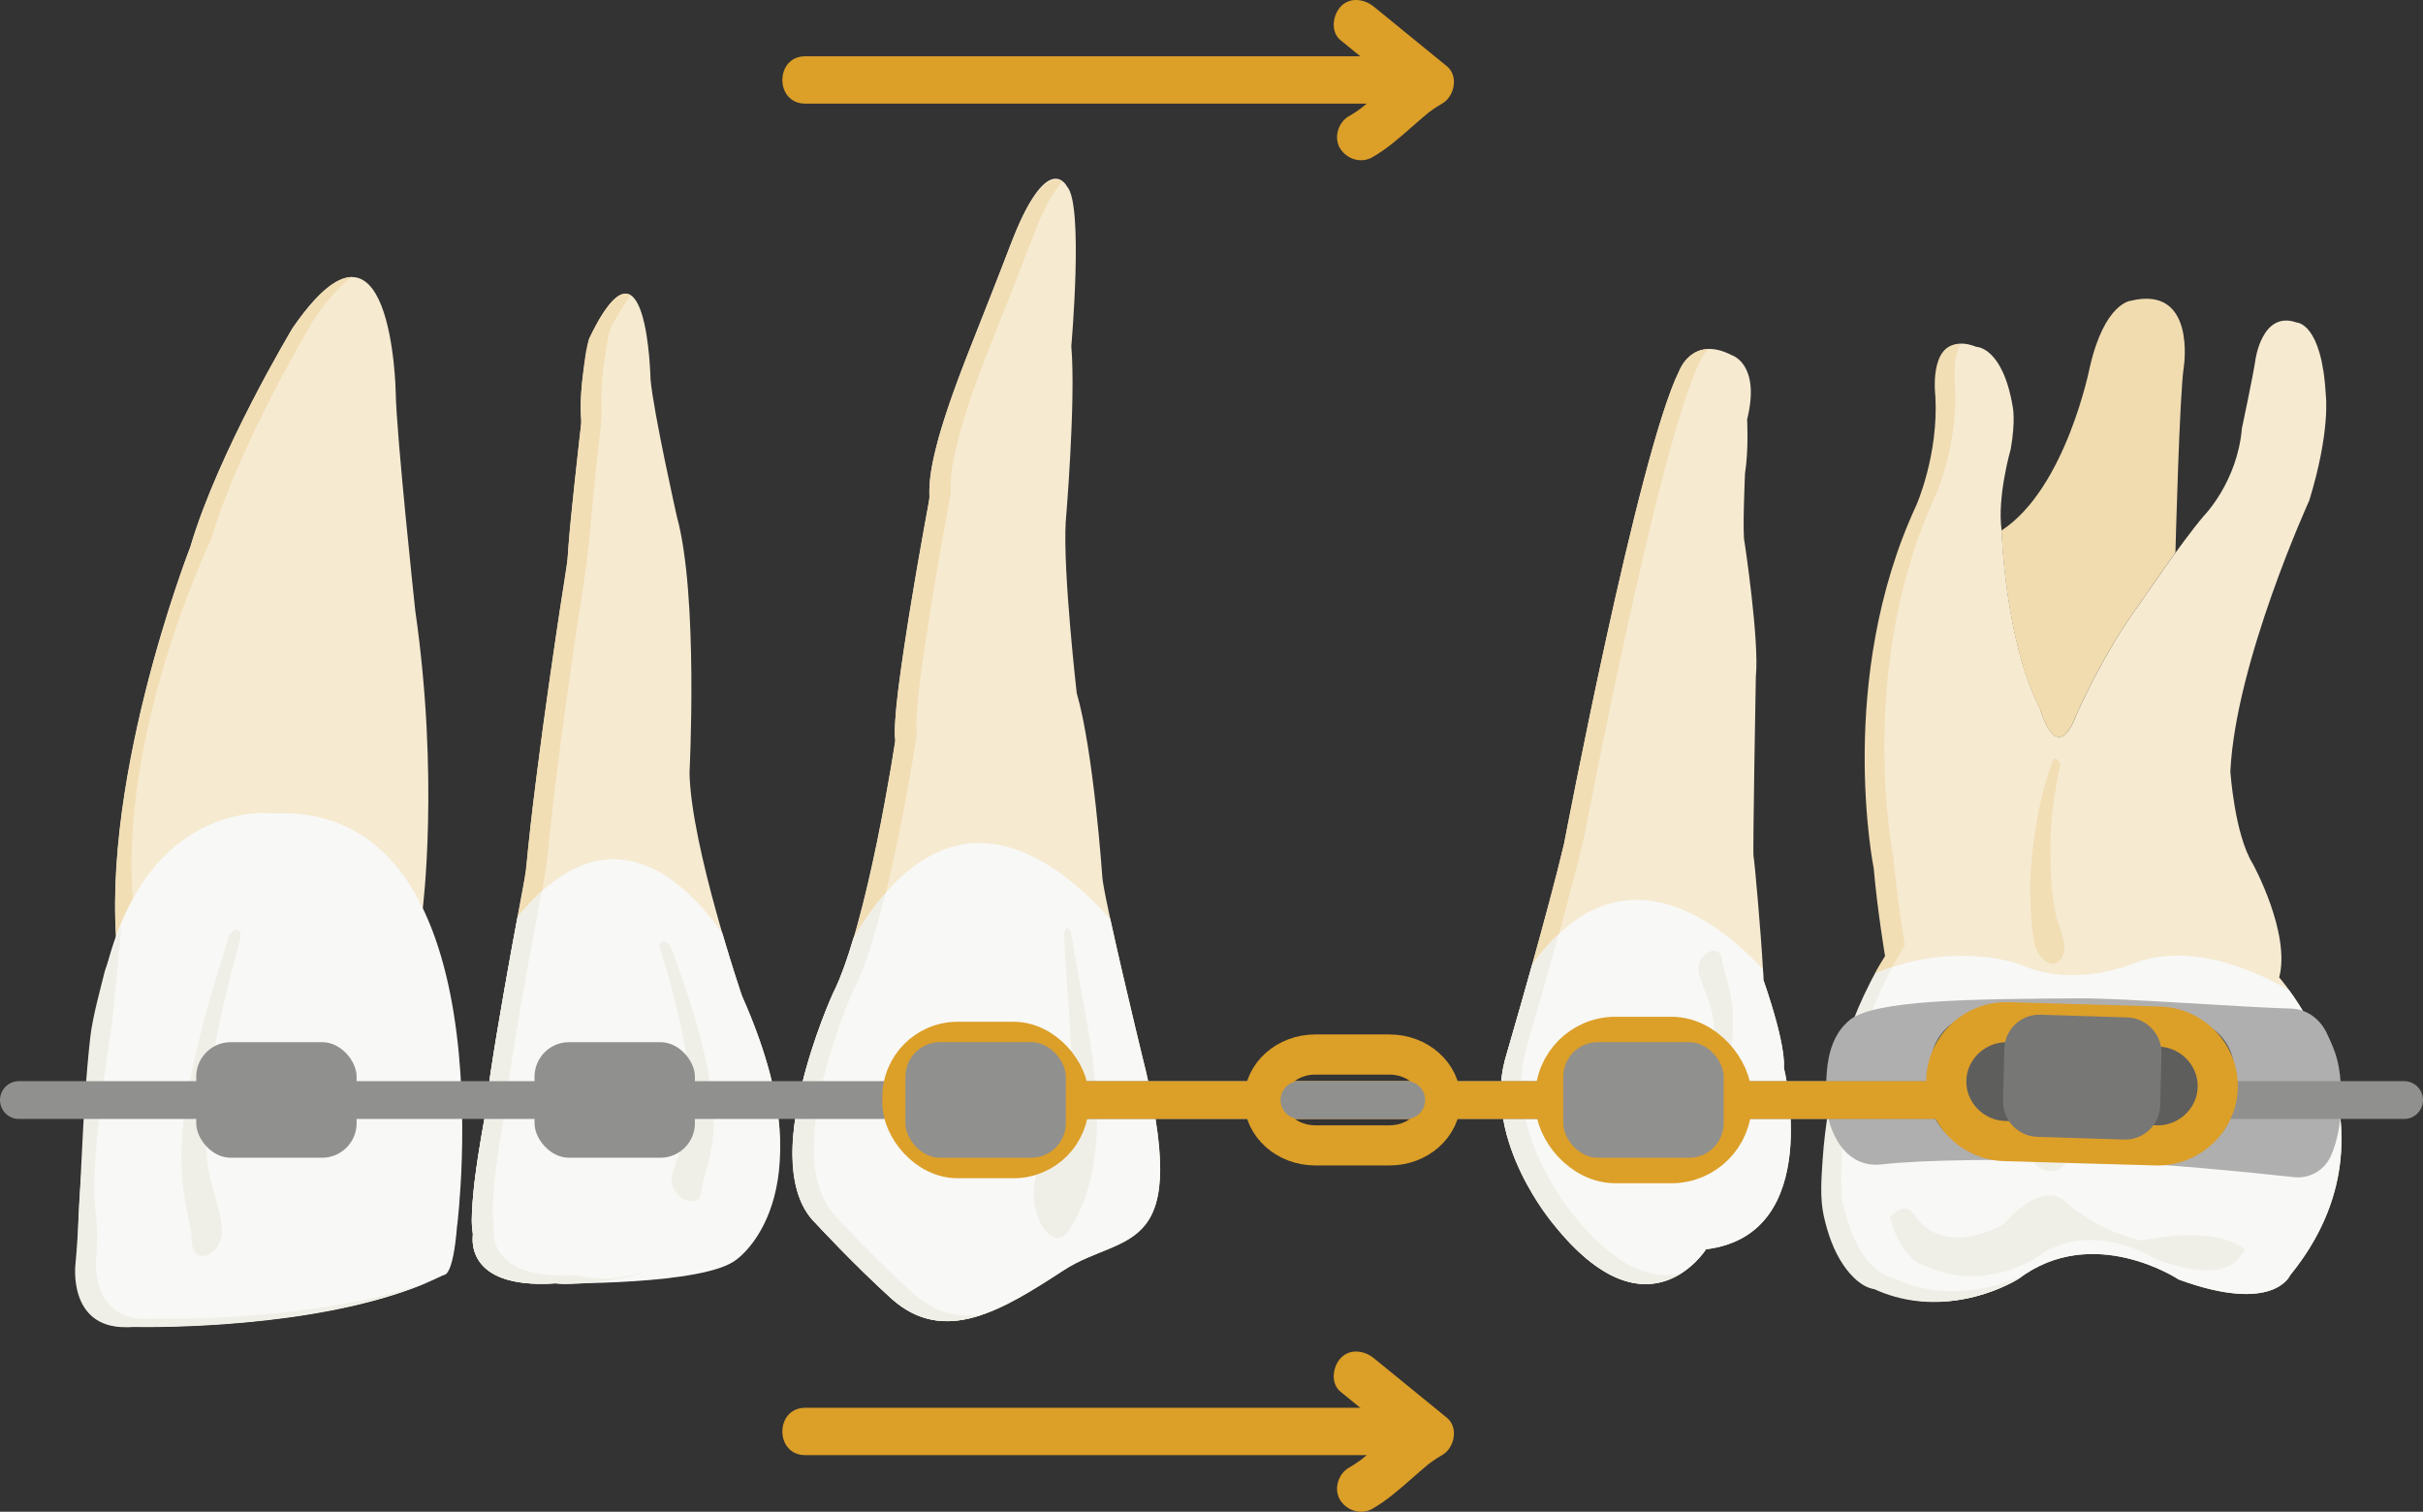 <?xml version="1.0" encoding="UTF-8"?>
<svg width="432.757px" height="270px" viewBox="0 0 432.757 270" version="1.1" xmlns="http://www.w3.org/2000/svg" xmlns:xlink="http://www.w3.org/1999/xlink">
    <rect x="0" y="0" width="432.757" height="270" fill="#333333" stroke="none"/>
    <title>svg/fuehrungsphase_vorher</title>
    <g id="3.-Entwürfe-Jeannette-Gersdorf" stroke="none" stroke-width="1" fill="none" fill-rule="evenodd">
        <g id="svg/fuehrungsphase_vorher" transform="translate(3.378, 0)">
            <path d="M200.459,187.887 C200.459,187.887 193.584,159.597 193.495,156.527 C193.495,156.527 191.937,134.089 188.93,123.786 C188.93,123.786 186.459,102.174 186.96,93.288 C186.96,93.288 188.804,71.658 187.963,61.821 C187.963,61.821 190.201,36.529 187.211,33.334 C187.211,33.334 183.72,26.154 176.952,44.086 C170.185,62.019 161.986,79.646 162.648,88.89 C162.648,88.89 155.576,126.443 156.525,132.187 C156.525,132.187 151.548,165.341 145.372,177.476 C145.372,177.476 131.372,208.135 142.436,218.6 C142.436,218.6 149.149,225.87 155.791,231.883 C165.244,240.428 175.681,234.001 186.602,226.875 C197.523,219.767 209.965,225.295 200.459,187.905 L200.459,187.887 Z" id="Path" fill="#F6EAD1" fill-rule="nonzero"></path>
            <path d="M142.418,218.582 C142.418,218.582 149.131,225.834 155.773,231.865 C165.226,240.41 175.646,233.983 186.584,226.857 C197.505,219.749 209.948,225.277 200.441,187.887 C200.441,187.887 199.188,182.735 197.756,176.596 C196.789,172.485 195.751,167.926 194.927,164.174 C184.096,152.058 165.727,139.367 149.024,167.621 C147.986,171.103 146.893,174.227 145.748,176.668 C145.622,176.937 145.497,177.206 145.372,177.44 C145.372,177.44 131.372,208.099 142.436,218.564 L142.418,218.582 Z" id="Path" fill="#F8F8F6" fill-rule="nonzero"></path>
            <path d="M163.83,79.879 C165.906,71.802 169.165,64.047 172.226,56.31 C173.981,51.877 175.663,47.389 177.436,42.955 C178.6,39.994 179.906,36.906 181.858,34.375 C182.896,33.047 184.74,31.377 186.316,32.526 C186.083,32.76 185.886,33.011 185.707,33.244 C183.738,35.775 182.449,38.863 181.285,41.824 C179.53,46.258 177.848,50.746 176.075,55.18 C173.014,62.898 169.755,70.671 167.679,78.748 C166.963,81.549 166.336,84.475 166.443,87.383 C166.461,88.101 166.336,88.711 166.193,89.411 C164.582,98.099 163.078,106.805 161.789,115.547 C161.162,119.783 160.518,124.055 160.303,128.345 C160.267,128.992 160.249,129.656 160.267,130.302 C160.267,130.625 160.374,131.002 160.339,131.325 C160.142,132.635 159.927,133.946 159.712,135.256 C158.656,141.611 157.456,147.947 156.042,154.248 C155.648,155.989 155.254,157.73 154.824,159.471 C152.927,161.643 151.029,164.264 149.167,167.405 C149.257,167.082 149.364,166.741 149.454,166.418 C150.492,162.774 151.387,159.094 152.211,155.415 C153.607,149.114 154.807,142.777 155.881,136.423 C156.096,135.113 156.31,133.802 156.507,132.492 C156.561,132.169 156.454,131.792 156.436,131.469 C156.418,130.822 156.436,130.158 156.472,129.512 C156.686,125.222 157.331,120.95 157.957,116.713 C159.246,107.972 160.768,99.266 162.362,90.578 C162.469,90.039 162.559,89.537 162.594,89.016 C162.594,88.944 162.612,88.908 162.612,88.908 C162.612,88.801 162.612,88.693 162.612,88.585 C162.612,88.585 162.612,88.549 162.612,88.549 C162.523,85.641 163.131,82.715 163.848,79.915 L163.83,79.879 Z" id="Path" fill="#F2DEB4" fill-rule="nonzero"></path>
            <path d="M138.748,199.249 C139.535,194.295 140.914,189.448 142.561,184.727 C143.402,182.34 144.298,179.971 145.336,177.673 C147.001,174.424 148.129,170.888 149.131,167.387 C150.993,164.246 152.891,161.625 154.789,159.453 C154.305,161.392 153.804,163.331 153.267,165.251 C152.175,169.075 150.993,172.988 149.185,176.542 C148.147,178.84 147.234,181.227 146.41,183.597 C144.745,188.318 143.367,193.164 142.597,198.118 C141.827,202.965 141.487,208.278 143.241,212.963 C143.957,214.884 145.067,216.374 146.446,217.846 C148.899,220.467 151.405,223.052 153.983,225.565 C155.63,227.18 157.313,228.796 159.014,230.357 C160.643,231.847 162.379,233.176 164.456,234.019 C166.909,235.007 169.469,235.168 172.011,234.809 C169.201,235.76 166.443,236.191 163.74,235.814 C161.019,235.419 158.369,234.217 155.773,231.883 C152.318,228.76 148.845,225.295 146.303,222.693 C143.957,220.287 142.4,218.6 142.4,218.6 C138.98,215.369 137.96,210.217 138.157,204.634 C138.246,202.821 138.461,201.008 138.73,199.267 L138.748,199.249 Z" id="Path" fill="#F0EFE7" fill-rule="nonzero"></path>
            <path d="M188.16,167.854 C188.983,173.401 190.612,180.689 191.704,188.659 C192.224,192.644 192.6,196.862 192.528,200.919 C192.51,202.947 192.349,204.94 192.098,206.771 C191.866,208.602 191.508,210.289 191.096,211.743 C190.702,213.197 190.254,214.453 189.807,215.459 C189.395,216.536 188.947,217.272 188.607,217.954 C187.891,219.192 187.444,219.856 187.444,219.856 L187.408,219.91 C185.976,222.046 183.684,221.221 182.288,218.079 C180.891,214.938 180.927,210.666 182.359,208.548 C182.538,208.278 182.735,208.063 182.932,207.883 C182.932,207.883 183.254,207.614 183.809,207.076 C184.06,206.771 184.418,206.465 184.74,205.963 C185.08,205.514 185.438,204.94 185.779,204.222 C186.137,203.522 186.459,202.678 186.763,201.655 C187.068,200.649 187.318,199.465 187.515,198.101 C187.909,195.408 188.034,192.051 187.945,188.497 C187.784,181.371 186.942,173.634 186.71,167.854 C186.584,164.946 187.712,165.072 188.142,167.836 L188.16,167.854 Z" id="Path" fill="#F0EFE7" fill-rule="nonzero"></path>
            <path d="M403.675,174.55 C403.675,174.55 427.396,201.044 405.662,227.755 C405.662,227.755 402.762,234.755 385.772,228.526 C385.772,228.526 370.483,218.349 357.145,228.401 C357.145,228.401 344.828,236.281 331.687,230.142 C331.687,230.142 324.956,229.191 322.432,215.566 C322.432,215.566 320.57,191.818 333.71,170.654 C333.71,170.654 332.35,162.595 331.67,154.984 C331.67,154.984 324.831,121.219 339.296,90.111 C339.296,90.111 343.271,81.118 342.68,70.689 C342.68,70.689 341.122,58.608 349.626,61.947 C349.626,61.947 354.281,61.947 356.089,72.556 C356.089,72.556 356.662,74.979 355.749,80.184 C355.749,80.184 353.278,88.765 354.12,94.724 C354.12,94.724 354.728,114.506 360.977,126.55 C360.977,126.55 363.841,137.105 367.404,127.825 C367.511,127.538 372.417,116.372 378.826,107.774 C378.826,107.774 386.059,97.058 390.212,92.157 C390.212,92.157 396.21,86.126 397.033,76.505 C397.033,76.505 399.074,66.901 399.432,64.37 C399.432,64.37 400.578,55.377 406.826,57.603 C406.826,57.603 411.32,57.639 412.018,70.545 C412.018,70.545 412.895,76.917 409.064,89.393 C409.064,89.393 395.923,118.203 394.974,137.751 C394.974,137.751 395.708,148.97 398.967,154.248 C398.967,154.248 405.788,166.651 403.693,174.586 L403.675,174.55 Z" id="Path" fill="#F6EAD1" fill-rule="nonzero"></path>
            <path d="M360.959,126.568 C360.959,126.568 363.841,137.123 367.386,127.843 C367.493,127.573 372.399,116.408 378.808,107.792 C378.808,107.792 381.708,103.502 384.877,99.104 L385.163,98.709 L385.163,98.709 C385.181,98.081 385.897,70.24 386.667,65.465 C386.667,65.465 388.887,50.907 377.215,53.708 C377.215,53.708 372.524,54.031 369.874,65.555 C369.874,65.555 365.631,87.221 354.084,94.76 C354.084,94.76 354.693,114.541 360.941,126.568 L360.959,126.568 Z" id="Path" fill="#F1DCB0" fill-rule="nonzero"></path>
            <path d="M322.414,215.566 C324.938,229.191 331.67,230.142 331.67,230.142 C344.828,236.281 357.127,228.401 357.127,228.401 C370.465,218.349 385.754,228.526 385.754,228.526 C402.762,234.755 405.644,227.755 405.644,227.755 C419.609,210.594 414.811,193.523 409.583,183.525 C408.097,180.671 406.575,178.391 405.447,176.847 C397.964,172.557 387.473,168.518 377.895,171.983 C377.895,171.983 367.099,176.775 357.217,172.162 C357.217,172.162 345.508,167.98 331.866,173.778 C331.15,175.052 330.506,176.345 329.897,177.637 C320.928,196.718 322.414,215.584 322.414,215.584 L322.414,215.566 Z" id="Path" fill="#F8F8F6" fill-rule="nonzero"></path>
            <path d="M334.194,217.487 L334.677,219.085 C335.626,221.795 336.808,223.464 337.882,224.506 C338.079,224.685 338.258,224.847 338.437,224.99 C339.69,226.013 340.675,226.157 340.675,226.157 C350.647,230.806 359.974,224.829 359.974,224.829 C361.03,224.021 362.104,223.393 363.179,222.908 C372.148,218.851 381.189,224.613 381.654,224.9 C381.654,224.9 381.654,224.9 381.654,224.9 C382.245,225.116 382.818,225.313 383.373,225.493 C383.606,225.565 383.821,225.636 384.053,225.708 C387.652,226.803 390.266,227.001 392.146,226.803 C395.905,226.39 396.747,224.326 396.747,224.326 C397.069,223.931 397.373,223.536 397.66,223.141 C394.885,221.059 389.514,219.515 379.076,221.544 C379.076,221.544 372.202,220.287 365.864,214.956 C365.864,214.956 362.248,209.894 354.406,218.708 C354.406,218.708 351.542,220.377 348.033,220.862 C346.063,221.131 343.897,221.023 341.928,220.036 C340.71,219.426 339.565,218.456 338.598,217.038 C338.598,217.038 337.166,214.076 334.122,217.451 L334.194,217.487 Z" id="Path" fill="#F0EFE7" fill-rule="nonzero"></path>
            <path d="M363.143,136.118 C360.69,143.065 359.562,150.299 359.204,157.569 C359.204,161.266 359.347,164.91 359.992,168.554 C360.368,170.744 363.573,174.244 365.148,170.439 C365.882,168.644 364.289,165.574 363.948,163.995 C363.071,160.387 362.892,156.581 362.838,152.884 C362.731,149.132 363.071,145.29 363.662,141.575 C363.895,139.995 364.181,138.415 364.557,136.854 C364.736,136.136 363.644,134.7 363.125,136.1 L363.143,136.118 Z" id="Path" fill="#F2DEB4" fill-rule="nonzero"></path>
            <path d="M345.795,68.84 C346.386,79.269 342.411,88.262 342.411,88.262 C327.946,119.37 334.785,153.135 334.785,153.135 C335.465,160.746 336.826,168.805 336.826,168.805 C336.02,170.098 335.286,171.39 334.588,172.701 C333.567,173.024 332.547,173.419 331.49,173.868 C331.49,173.868 331.508,173.634 333.299,170.744 C333.299,170.744 331.938,162.684 331.276,155.073 C331.276,155.073 324.437,121.309 338.902,90.201 C338.902,90.201 342.877,81.208 342.286,70.778 C342.286,70.778 341.069,61.211 346.78,61.462 C345.204,64.191 345.795,68.84 345.795,68.84 L345.795,68.84 Z" id="Path" fill="#F2DEB4" fill-rule="nonzero"></path>
            <path d="M331.311,230.232 C329.038,229.837 327.122,227.773 325.887,225.977 C324.097,223.357 323.04,220.251 322.36,217.182 C321.644,213.969 321.93,210.486 322.145,207.219 C322.557,200.937 323.649,194.69 325.421,188.641 C326.281,185.715 327.319,182.825 328.519,180.007 C329.163,178.499 329.861,177.009 330.613,175.537 C330.774,175.214 330.953,174.891 331.115,174.568 C331.258,174.298 331.383,174.047 331.49,173.885 C331.652,173.652 331.759,173.724 332.028,173.616 C332.869,173.275 333.728,172.952 334.606,172.683 C330.649,180.132 328.071,188.282 326.675,196.593 C325.994,200.596 325.6,204.652 325.493,208.727 C325.439,210.307 325.457,211.922 325.547,213.502 C325.636,215.046 326.191,216.679 326.657,218.151 C327.838,221.921 329.987,226.319 333.836,227.97 C334.122,228.096 334.409,228.203 334.713,228.257 C334.749,228.257 334.785,228.257 334.82,228.275 C335.913,228.778 337.04,229.209 338.204,229.568 C342.035,230.716 346.099,230.878 350.038,230.214 C352.58,229.783 355.069,229.029 357.432,228.006 C354.37,230.16 350.593,231.416 346.941,232.081 C341.677,233.05 336.199,232.476 331.329,230.214 L331.311,230.232 Z" id="Path" fill="#F0EFE7" fill-rule="nonzero"></path>
            <path d="M363.841,178.876 C365.237,182.681 364.324,186.54 363.232,190.238 C362.606,192.321 361.908,194.403 361.549,196.557 C361.227,198.424 361.209,200.488 362.552,202.032 C363.573,203.216 365.291,203.665 365.828,205.209 C366.347,206.735 365.542,208.422 363.984,208.996 C362.301,209.625 360.977,208.709 359.813,207.614 C358.416,206.304 357.324,204.67 356.769,202.875 C355.266,197.975 358.041,193.236 360.117,188.982 C361.138,186.864 362.23,184.62 362.48,182.268 C362.588,181.281 362.552,180.348 362.373,179.378 C362.212,178.463 363.483,177.888 363.841,178.876 Z" id="Path" fill="#F0EFE7" fill-rule="nonzero"></path>
            <path d="M274.13,218.708 C290.94,239.692 301.324,223.123 301.324,223.123 C322.646,220.503 315.235,190.723 315.235,190.723 C315.432,187.977 314.089,182.897 312.961,179.253 C312.209,176.793 311.565,174.998 311.565,174.998 C311.565,174.514 311.529,173.868 311.493,173.114 C311.171,167.028 309.971,153.476 309.81,152.919 C309.649,152.291 310.222,120.878 310.222,120.878 C310.884,114.506 308.217,96.896 308.217,96.896 C307.787,95.729 308.288,84.546 308.288,84.546 C308.969,80.256 308.664,74.925 308.664,74.925 C311.135,64.98 305.925,63.437 305.925,63.437 C298.889,59.793 296.544,66.237 296.544,66.237 C289.257,80.813 275.991,150.604 275.991,150.604 C274.631,156.402 272.375,164.767 270.28,172.252 C269.528,174.945 268.794,177.511 268.15,179.791 C266.592,185.23 265.465,189.107 265.411,189.305 C261.526,204.006 274.112,218.69 274.112,218.69 L274.13,218.708 Z" id="Path" fill="#F6EAD1" fill-rule="nonzero"></path>
            <path d="M274.13,218.708 C290.94,239.692 301.324,223.123 301.324,223.123 C322.646,220.503 315.235,190.723 315.235,190.723 C315.432,187.977 314.089,182.897 312.961,179.253 C312.209,176.793 311.565,174.998 311.565,174.998 C311.565,174.514 311.529,173.868 311.493,173.114 C303.168,164.192 285.838,150.819 270.298,172.234 C269.546,174.927 268.812,177.493 268.168,179.773 C266.61,185.212 265.482,189.089 265.429,189.287 C261.544,203.988 274.13,218.672 274.13,218.672 L274.13,218.708 Z" id="Path" fill="#F8F8F6" fill-rule="nonzero"></path>
            <path d="M274.112,218.708 C274.434,219.102 274.738,219.479 275.06,219.856 C274.738,219.479 274.434,219.102 274.112,218.708 C274.112,218.708 264.462,207.471 264.659,194.798 C264.462,207.453 274.112,218.69 274.112,218.69 L274.112,218.708 Z" id="Path" fill="#FFFFFF" fill-rule="nonzero"></path>
            <path d="M276.081,221.023 C276.349,221.328 276.618,221.616 276.887,221.903 C276.618,221.616 276.349,221.328 276.081,221.023 Z" id="Path" fill="#FFFFFF" fill-rule="nonzero"></path>
            <path d="M275.096,219.91 C275.383,220.251 275.669,220.574 275.956,220.898 C275.669,220.574 275.383,220.251 275.096,219.91 Z" id="Path" fill="#FFFFFF" fill-rule="nonzero"></path>
            <path d="M275.956,220.898 C275.956,220.898 276.045,220.987 276.081,221.041 C276.045,221.005 275.991,220.951 275.956,220.898 Z" id="Path" fill="#F6EAD1" fill-rule="nonzero"></path>
            <path d="M275.06,219.856 C275.06,219.856 275.096,219.892 275.096,219.91 C275.096,219.91 275.06,219.874 275.06,219.856 Z" id="Path" fill="#F6EAD1" fill-rule="nonzero"></path>
            <path d="M275.974,150.604 C274.613,156.402 272.357,164.785 270.262,172.252 C269.511,174.945 268.794,177.511 268.132,179.791 C266.574,185.23 265.447,189.107 265.393,189.305 C264.91,191.136 264.677,192.985 264.659,194.798 C264.695,192.985 264.91,191.154 265.393,189.305 C265.447,189.107 266.574,185.212 268.132,179.791 C268.777,177.493 269.511,174.927 270.262,172.252 C272.339,164.785 274.613,156.42 275.974,150.604 C275.974,150.604 289.24,80.813 296.526,66.237 C296.526,66.237 296.58,66.075 296.705,65.842 C296.58,66.093 296.526,66.255 296.526,66.255 C289.24,80.831 275.974,150.622 275.974,150.622 L275.974,150.604 Z" id="Path" fill="#F6EAD1" fill-rule="nonzero"></path>
            <path d="M279.662,149.024 C278.534,153.835 276.797,160.423 275.043,166.795 C273.449,168.285 271.856,170.098 270.28,172.252 C272.357,164.785 274.631,156.42 275.991,150.604 C275.991,150.604 289.257,80.813 296.544,66.237 C296.544,66.237 296.598,66.075 296.723,65.824 C296.723,65.824 296.741,65.788 296.759,65.77 C296.795,65.698 296.83,65.627 296.866,65.555 C296.884,65.501 296.92,65.465 296.956,65.411 C296.974,65.375 296.992,65.339 297.009,65.322 C297.063,65.232 297.117,65.142 297.171,65.052 C297.171,65.034 297.206,64.998 297.224,64.98 C297.278,64.891 297.35,64.801 297.403,64.711 C297.403,64.693 297.421,64.675 297.439,64.657 C297.529,64.55 297.6,64.442 297.708,64.334 C297.708,64.334 297.743,64.298 297.743,64.28 C297.833,64.173 297.94,64.065 298.048,63.957 C298.048,63.957 298.048,63.957 298.048,63.957 C298.155,63.85 298.281,63.742 298.406,63.634 C298.406,63.634 298.442,63.616 298.442,63.598 C298.692,63.383 298.979,63.185 299.301,63.006 C299.301,63.006 299.337,62.988 299.355,62.97 C299.677,62.791 300.017,62.647 300.393,62.539 C300.411,62.539 300.447,62.539 300.465,62.521 C300.841,62.414 301.252,62.36 301.7,62.342 C301.718,62.342 301.736,62.342 301.754,62.342 C300.662,63.419 300.196,64.657 300.196,64.657 C292.91,79.233 279.644,149.024 279.644,149.024 L279.662,149.024 Z" id="Path" fill="#F2DEB4" fill-rule="nonzero"></path>
            <path d="M264.659,194.816 C264.695,193.003 264.91,191.172 265.393,189.323 C265.447,189.125 266.574,185.23 268.132,179.809 C268.777,177.511 269.511,174.945 270.262,172.27 C271.838,170.098 273.431,168.303 275.025,166.813 C274.667,168.123 274.309,169.416 273.95,170.69 C273.199,173.383 272.482,175.95 271.82,178.229 C270.262,183.668 269.135,187.546 269.081,187.743 C265.196,202.445 277.782,217.128 277.782,217.128 C285.695,227.001 292.194,228.562 296.848,227.431 C294.575,228.867 291.46,229.909 287.628,228.975 C287.628,228.975 287.628,228.975 287.628,228.975 C287.396,228.921 287.163,228.85 286.912,228.778 C286.912,228.778 286.912,228.778 286.912,228.778 C286.178,228.562 285.426,228.257 284.639,227.88 C284.639,227.88 284.639,227.88 284.639,227.88 C284.388,227.755 284.137,227.629 283.887,227.503 C283.869,227.503 283.851,227.485 283.833,227.467 C283.582,227.324 283.314,227.18 283.063,227.019 C283.063,227.019 283.063,227.019 283.063,227.019 C282.257,226.534 281.434,225.96 280.592,225.295 C280.557,225.277 280.539,225.242 280.503,225.224 C280.252,225.026 279.984,224.811 279.733,224.577 C279.715,224.559 279.679,224.541 279.662,224.506 C278.802,223.77 277.925,222.926 277.03,221.992 C276.994,221.957 276.976,221.939 276.94,221.903 C276.672,221.616 276.403,221.328 276.135,221.023 C276.099,220.987 276.045,220.933 276.009,220.88 C275.723,220.556 275.436,220.233 275.15,219.892 C275.15,219.892 275.114,219.856 275.114,219.838 C274.81,219.461 274.488,219.085 274.165,218.69 C274.165,218.69 264.534,207.453 264.713,194.798 L264.659,194.816 Z" id="Path" fill="#F0EFE7" fill-rule="nonzero"></path>
            <path d="M304.153,171.139 C304.439,173.114 305.084,174.837 305.513,176.722 C306.05,179.019 306.229,181.514 306.104,184.117 C305.889,188.407 304.958,192.787 303.866,197.185 C303.204,199.824 302.416,202.48 301.593,205.119 C301.27,206.142 300.948,207.165 300.626,208.189 C300.321,209.14 299.194,209.589 298.997,208.655 C298.889,208.099 299.283,207.112 299.426,206.537 C299.767,205.227 300.125,203.916 300.411,202.606 C301.002,199.949 301.611,197.293 302.022,194.654 C302.882,189.287 303.401,183.776 301.969,179.253 C301.557,177.978 301.002,176.811 300.59,175.555 C300.321,174.747 299.91,173.742 299.981,172.755 C300.16,169.972 303.795,168.59 304.153,171.157 L304.153,171.139 Z" id="Path" fill="#F0EFE7" fill-rule="nonzero"></path>
            <path d="M129.116,177.835 C129.116,177.835 120.039,151.196 119.771,138.021 C119.771,138.021 121.4,106.302 117.515,92.265 C117.515,92.265 113.325,73.615 112.806,67.709 C112.806,67.709 112.233,38.827 101.85,60.511 C101.85,60.511 99.862,69.055 100.453,75.481 C100.453,75.481 98.233,94.706 98.001,99.894 C98.001,99.894 92.111,137.338 90.589,155.486 C90.589,155.486 84.645,186.792 83.607,196.395 L83.678,197.041 C83.678,197.041 79.99,215.117 81.118,220.467 C81.118,220.467 79.131,230.357 95.906,229.191 C95.906,229.191 104.893,228.491 113.308,226.301 C113.308,226.301 122.581,224.703 128.167,220.054 C128.167,220.054 144.996,213.574 129.098,177.817 L129.116,177.835 Z" id="Path" fill="#F6EAD1" fill-rule="nonzero"></path>
            <path d="M95.924,229.209 C95.924,229.209 122.599,229.586 128.203,224.918 C128.203,224.918 144.351,213.843 130.065,179.971 C129.76,179.271 129.456,178.553 129.134,177.817 C129.134,177.817 127.523,173.114 125.643,166.669 C117.748,155.594 104.553,144.931 89.049,163.761 L88.047,169.2 C86.292,178.876 84.197,191.01 83.607,196.377 L83.678,197.041 C83.678,197.041 79.99,215.1 81.118,220.467 C81.118,220.467 79.131,230.357 95.906,229.209 L95.924,229.209 Z" id="Path" fill="#F8F8F6" fill-rule="nonzero"></path>
            <path d="M106.97,56.257 C106.487,57.118 105.914,57.944 105.591,58.895 C105.215,60.026 105.054,61.283 104.857,62.449 C104.464,64.783 104.177,67.17 104.07,69.54 C104.016,70.671 103.998,71.802 104.07,72.932 C104.123,74.189 103.998,75.374 103.855,76.612 C103.586,79.036 103.318,81.477 103.049,83.9 C102.53,88.729 102.172,93.593 101.635,98.422 C101.098,103.251 100.238,108.043 99.54,112.836 C98.233,121.74 96.98,130.643 95.87,139.582 C95.315,143.998 94.868,148.432 94.402,152.848 C94.295,153.907 94.151,154.966 93.972,156.007 C93.883,156.581 93.775,157.156 93.686,157.73 C93.596,158.215 93.614,158.987 93.238,159.328 C91.735,160.692 90.356,162.164 89.085,163.726 C89.568,161.356 90.034,158.987 90.374,156.599 C90.642,154.732 90.804,152.848 91.001,150.963 C91.484,146.314 92.039,141.682 92.648,137.051 C93.829,127.789 95.172,118.562 96.55,109.336 C97.07,105.871 97.822,102.371 98.054,98.871 C98.341,94.455 98.842,90.057 99.308,85.659 C99.54,83.416 99.791,81.19 100.042,78.946 C100.167,77.905 100.274,76.846 100.4,75.805 C100.507,74.853 100.328,73.848 100.328,72.879 C100.328,70.814 100.507,68.75 100.758,66.704 C101.026,64.657 101.223,62.432 101.85,60.457 C102.799,58.482 103.819,56.49 105.162,54.749 C106.039,53.618 107.704,51.697 109.297,52.774 C108.402,53.851 107.668,55.036 106.988,56.257 C106.451,57.208 107.614,55.126 106.988,56.257 L106.97,56.257 Z" id="Path" fill="#F2DEB4" fill-rule="nonzero"></path>
            <path d="M80.939,216.679 C81.082,212.281 81.763,207.901 82.497,203.575 C82.783,201.87 83.087,200.165 83.41,198.46 C83.553,197.724 83.696,197.149 83.607,196.431 C83.499,195.534 83.839,194.421 83.965,193.523 C84.126,192.374 84.287,191.243 84.466,190.113 C84.806,187.905 85.164,185.715 85.54,183.507 C86.292,179.019 87.08,174.55 87.885,170.08 C88.261,167.962 88.673,165.826 89.085,163.708 C90.428,162.092 91.86,160.548 93.417,159.148 C91.735,167.944 90.07,176.722 88.655,185.553 C88.297,187.743 87.957,189.933 87.653,192.141 C87.527,193.074 87.205,194.205 87.33,195.121 C87.456,196.144 87.062,197.275 86.865,198.28 C86.113,202.229 85.522,206.178 85.021,210.163 C85.11,209.535 85.182,208.889 85.272,208.26 C84.985,210.414 84.752,212.586 84.645,214.758 C84.591,215.818 84.502,216.984 84.717,218.025 C84.896,218.941 84.681,219.838 84.806,220.772 C85.182,223.752 87.33,225.762 90.034,226.749 C92.809,227.773 95.852,227.916 98.77,227.773 C99.827,227.719 100.758,228.042 101.814,228.185 C102.924,228.329 104.034,228.365 105.144,228.329 C107.346,228.257 109.53,227.844 111.643,227.18 C108.277,228.796 97.535,229.693 95.978,229.226 C95.745,229.155 95.458,229.226 95.226,229.226 C94.724,229.244 94.223,229.262 93.704,229.28 C92.827,229.28 91.949,229.28 91.072,229.191 C87.921,228.939 84.251,228.096 82.3,225.367 C81.44,224.182 81.011,222.728 81.029,221.274 C81.029,220.574 81.082,220.036 80.957,219.336 C80.814,218.474 80.867,217.541 80.903,216.661 C80.903,216.571 80.903,216.966 80.903,216.661 L80.939,216.679 Z" id="Path" fill="#F0EFE7" fill-rule="nonzero"></path>
            <path d="M121.865,212.945 C122.17,210.63 122.939,208.584 123.441,206.376 C124.049,203.665 124.228,200.721 123.996,197.67 C123.602,192.626 122.331,187.456 120.863,182.268 C119.967,179.145 118.929,176.022 117.801,172.916 C117.372,171.713 116.942,170.511 116.512,169.308 C116.118,168.195 114.668,167.657 114.471,168.752 C114.346,169.398 114.865,170.565 115.08,171.247 C115.528,172.79 116.011,174.334 116.405,175.878 C117.21,179.001 118.034,182.143 118.625,185.248 C119.824,191.585 120.612,198.065 118.929,203.396 C118.464,204.886 117.783,206.268 117.3,207.758 C116.996,208.709 116.494,209.876 116.602,211.061 C116.888,214.328 121.489,215.979 121.883,212.945 L121.865,212.945 Z" id="Path" fill="#F0EFE7" fill-rule="nonzero"></path>
            <path d="M20.302,236.909 C20.302,236.909 55.105,237.897 75.729,227.701 C75.729,227.701 77.376,228.239 78.093,218.761 C78.093,218.761 82.407,184.279 72.095,162.541 L72.095,162.541 C72.131,162.218 75.103,138.972 70.788,109.049 C70.788,109.049 67.404,77.546 67.297,70.025 C67.297,70.025 66.653,32.777 48.875,58.59 C48.875,58.59 35.645,80.597 30.614,97.65 C30.614,97.65 13.284,141.916 17.975,173.383 L17.975,173.383 C17.008,176.883 16.166,180.832 15.486,185.248 C10.061,221.005 11.225,214.938 10.24,225.726 C10.24,225.726 8.755,237.771 20.284,236.909 L20.302,236.909 Z" id="Path" fill="#F6EAD1" fill-rule="nonzero"></path>
            <path d="M30.65,97.632 C35.681,80.579 48.911,58.572 48.911,58.572 C52.67,53.115 55.66,50.494 58.041,49.723 C58.543,49.561 59.008,49.471 59.456,49.471 C57.522,50.854 55.266,53.277 52.652,57.1 C52.652,57.1 39.422,79.107 34.392,96.142 C34.392,96.142 16.202,133.874 20.875,165.341 C20.875,165.341 18.225,172.826 17.992,173.365 C13.338,141.898 30.668,97.614 30.668,97.614 L30.65,97.632 Z" id="Path" fill="#F2DEB4" fill-rule="nonzero"></path>
            <path d="M78.289,218.761 C78.289,218.761 87.742,143.19 45.223,145.273 C45.223,145.273 17.921,141.629 13.499,185.176 C9.847,221.167 10.867,215.135 10.437,225.708 C10.437,225.708 8.951,237.753 20.481,236.891 C20.481,236.891 55.302,237.879 75.908,227.683 C75.908,227.683 77.555,228.221 78.272,218.743 L78.289,218.761 Z" id="Path" fill="#F8F8F6" fill-rule="nonzero"></path>
            <path d="M10.097,225.798 C11.1,215.01 11.171,199.231 12.747,185.248 C13.159,181.586 14.627,176.345 15.379,173.311 L18.279,165.341 C18.01,168.016 17.061,179.953 16.471,183.758 C11.046,219.515 14.824,213.52 13.821,224.308 C13.821,224.308 12.425,235.635 22.862,235.545 C23.238,235.545 23.632,235.545 24.062,235.509 C24.133,235.509 24.241,235.509 24.366,235.509 C27.338,235.563 52.867,235.868 72.22,229.28 C72.614,229.137 73.026,229.011 73.42,228.867 C73.098,229.011 72.757,229.155 72.435,229.28 C52.796,237.394 23.829,237.053 20.642,236.999 C20.517,236.999 20.409,236.999 20.338,236.999 C19.926,237.035 19.532,237.035 19.138,237.035 C8.701,237.125 10.097,225.798 10.097,225.798 L10.097,225.798 Z" id="Path" fill="#F0EFE7" fill-rule="nonzero"></path>
            <path d="M29.844,215.459 C29.432,213.233 29.146,211.007 29.056,208.745 C28.877,204.006 29.432,199.285 30.256,194.618 C31.115,189.861 32.243,185.158 33.514,180.491 C34.159,178.14 34.839,175.788 35.573,173.455 C35.913,172.342 36.271,171.229 36.629,170.116 C36.952,169.057 37.166,167.746 37.739,166.813 C38.008,166.382 38.617,165.808 39.154,166.095 C39.834,166.472 39.548,167.621 39.404,168.195 C38.885,170.242 38.276,172.27 37.757,174.316 C36.594,178.983 35.555,183.704 34.75,188.443 C33.98,193.021 33.353,197.652 33.353,202.301 C33.353,204.491 33.496,206.663 33.854,208.817 C34.23,211.079 34.982,213.233 35.519,215.459 C36.182,218.115 37.077,221.454 34.678,223.536 C34.051,224.075 33.192,224.47 32.368,224.272 C31.402,224.021 31.008,223.016 30.936,222.1 C30.704,219.12 30.274,217.666 29.862,215.459 L29.844,215.459 Z" id="Path" fill="#F0EFE7" fill-rule="nonzero"></path>
            <path d="M326.907,182.25 C322.45,185.948 322.843,192.41 322.736,196.216 C322.629,200.039 325.099,208.835 332.744,207.955 C340.388,207.076 355.624,206.968 370.859,207.399 C382.227,207.722 398.698,209.409 406.325,210.235 C409.064,210.54 411.678,209.086 412.859,206.591 C414.148,203.863 414.918,199.59 414.793,195.605 C414.614,189.933 413.88,188.102 412.215,184.566 C411.015,181.999 408.634,180.204 405.806,180.132 C396.961,179.899 376.051,178.265 368.156,178.301 C348.713,178.427 331.365,178.535 326.907,182.232 L326.907,182.25 Z" id="Path" fill="#AFAFAF" fill-rule="nonzero"></path>
            <line x1="0" y1="196.467" x2="426" y2="196.467" id="Path" stroke="#90908F" stroke-width="6.757" stroke-linecap="round"></line>
            <rect id="Rectangle" fill="#90908F" fill-rule="nonzero" x="31.67" y="186.128" width="28.645" height="20.643" rx="6.165"></rect>
            <rect id="Rectangle" fill="#90908F" fill-rule="nonzero" x="92.093" y="186.128" width="28.645" height="20.643" rx="6.165"></rect>
            <path d="M395.476,196.88 C395.332,201.888 391.125,205.873 386.13,205.729 L350.074,204.76 C345.079,204.634 341.122,200.416 341.283,195.426 L341.445,189.933 C341.588,184.925 345.795,180.94 350.79,181.084 L386.846,182.053 C391.841,182.179 395.798,186.397 395.637,191.387 L395.476,196.88 L395.476,196.88 Z" id="Path" fill="#5E5E5D" fill-rule="nonzero"></path>
            <rect id="Rectangle" stroke="#DC9F28" stroke-width="5.377" x="156.901" y="185.176" width="31.509" height="22.564" rx="10.754"></rect>
            <rect id="Rectangle" stroke="#DC9F28" stroke-width="7.169" x="274.398" y="185.176" width="31.509" height="22.564" rx="10.754"></rect>
            <path d="M392.718,194.259 C392.557,200.093 387.58,204.742 381.672,204.563 L354.675,203.791 C348.767,203.629 344.076,198.711 344.237,192.877 C344.398,187.043 349.375,182.394 355.283,182.573 L382.281,183.345 C388.189,183.507 392.88,188.425 392.718,194.259 Z" id="Path" stroke="#DC9F28" stroke-width="7.169"></path>
            <path d="M382.442,197.436 C382.353,200.901 379.452,203.629 376.015,203.522 L360.475,203.037 C357.038,202.929 354.281,200.021 354.37,196.557 L354.603,187.312 C354.693,183.848 357.593,181.119 361.03,181.227 L376.57,181.712 C380.007,181.82 382.764,184.727 382.675,188.192 L382.442,197.436 Z" id="Path" fill="#777776" fill-rule="nonzero"></path>
            <path d="M253.917,196.449 C253.917,200.919 249.817,204.563 244.805,204.563 L231.521,204.563 C226.508,204.563 222.408,200.901 222.408,196.449 C222.408,191.997 226.508,188.336 231.521,188.336 L244.805,188.336 C249.817,188.336 253.917,191.997 253.917,196.449 Z" id="Path" stroke="#DC9F28" stroke-width="7.169"></path>
            <line x1="189.395" y1="196.467" x2="344.703" y2="196.467" id="Path" stroke="#DC9F28" stroke-width="6.757" stroke-linecap="round"></line>
            <rect id="Rectangle" fill="#90908F" fill-rule="nonzero" x="158.333" y="186.128" width="28.645" height="20.643" rx="6.165"></rect>
            <rect id="Rectangle" fill="#90908F" fill-rule="nonzero" x="275.83" y="186.128" width="28.645" height="20.643" rx="6.165"></rect>
            <line x1="228.71" y1="196.467" x2="247.776" y2="196.467" id="Path" stroke="#90908F" stroke-width="6.757" stroke-linecap="round"></line>
            <path d="M140.431,18.507 L175.037,18.507 C193.352,18.507 211.648,18.507 229.963,18.507 L242.638,18.507 C248.063,18.507 248.081,10.052 242.638,10.052 L208.032,10.052 C189.717,10.052 171.42,10.052 153.106,10.052 L140.431,10.052 C135.006,10.052 134.988,18.507 140.431,18.507 L140.431,18.507 L140.431,18.507 Z" id="Path" fill="#DC9F28" fill-rule="nonzero"></path>
            <path d="M241.797,28.039 C244.285,26.62 246.47,24.7 248.618,22.815 C249.62,21.935 250.623,21.056 251.643,20.212 C251.769,20.104 251.894,20.015 252.019,19.907 C251.626,20.212 251.554,20.266 251.805,20.087 C252.055,19.907 252.306,19.71 252.557,19.53 C253.094,19.153 253.649,18.812 254.204,18.489 C256.388,17.25 257.175,13.588 255.063,11.847 C250.713,8.293 246.362,4.739 242.012,1.203 C240.311,-0.197 237.697,-0.592 236.05,1.203 C234.636,2.746 234.224,5.69 236.05,7.18 C240.4,10.734 244.751,14.289 249.101,17.825 L249.961,11.183 C247.472,12.601 245.288,14.522 243.157,16.407 C242.155,17.286 241.152,18.166 240.114,19.01 C239.989,19.117 239.863,19.207 239.738,19.315 C240.132,19.01 240.203,18.956 239.953,19.153 C239.702,19.333 239.452,19.53 239.183,19.71 C238.646,20.087 238.091,20.446 237.518,20.769 C235.602,21.864 234.779,24.646 235.996,26.549 C237.214,28.451 239.72,29.241 241.761,28.074 L241.761,28.074 L241.797,28.039 Z" id="Path" fill="#DC9F28" fill-rule="nonzero"></path>
            <path d="M140.431,259.886 L175.037,259.886 C193.352,259.886 211.648,259.886 229.963,259.886 L242.638,259.886 C248.063,259.886 248.081,251.431 242.638,251.431 L208.032,251.431 C189.717,251.431 171.42,251.431 153.106,251.431 L140.431,251.431 C135.006,251.431 134.988,259.886 140.431,259.886 L140.431,259.886 L140.431,259.886 Z" id="Path" fill="#DC9F28" fill-rule="nonzero"></path>
            <path d="M241.797,269.417 C244.285,267.999 246.47,266.079 248.618,264.194 C249.62,263.314 250.623,262.435 251.643,261.591 C251.769,261.483 251.894,261.394 252.019,261.286 C251.626,261.591 251.554,261.645 251.805,261.465 C252.055,261.286 252.306,261.088 252.557,260.909 C253.094,260.532 253.649,260.191 254.204,259.868 C256.388,258.629 257.175,254.967 255.063,253.226 C250.713,249.672 246.362,246.118 242.012,242.582 C240.311,241.181 237.697,240.787 236.05,242.582 C234.636,244.125 234.224,247.069 236.05,248.559 C240.4,252.113 244.751,255.667 249.101,259.204 L249.961,252.562 C247.472,253.98 245.288,255.901 243.157,257.786 C242.155,258.665 241.152,259.545 240.114,260.388 C239.989,260.496 239.863,260.586 239.738,260.694 C240.132,260.388 240.203,260.335 239.953,260.532 C239.702,260.711 239.452,260.909 239.183,261.088 C238.646,261.465 238.091,261.824 237.518,262.148 C235.602,263.242 234.779,266.025 235.996,267.928 C237.214,269.83 239.72,270.62 241.761,269.453 L241.761,269.453 L241.797,269.417 Z" id="Path" fill="#DC9F28" fill-rule="nonzero"></path>
        </g>
    </g>
</svg>